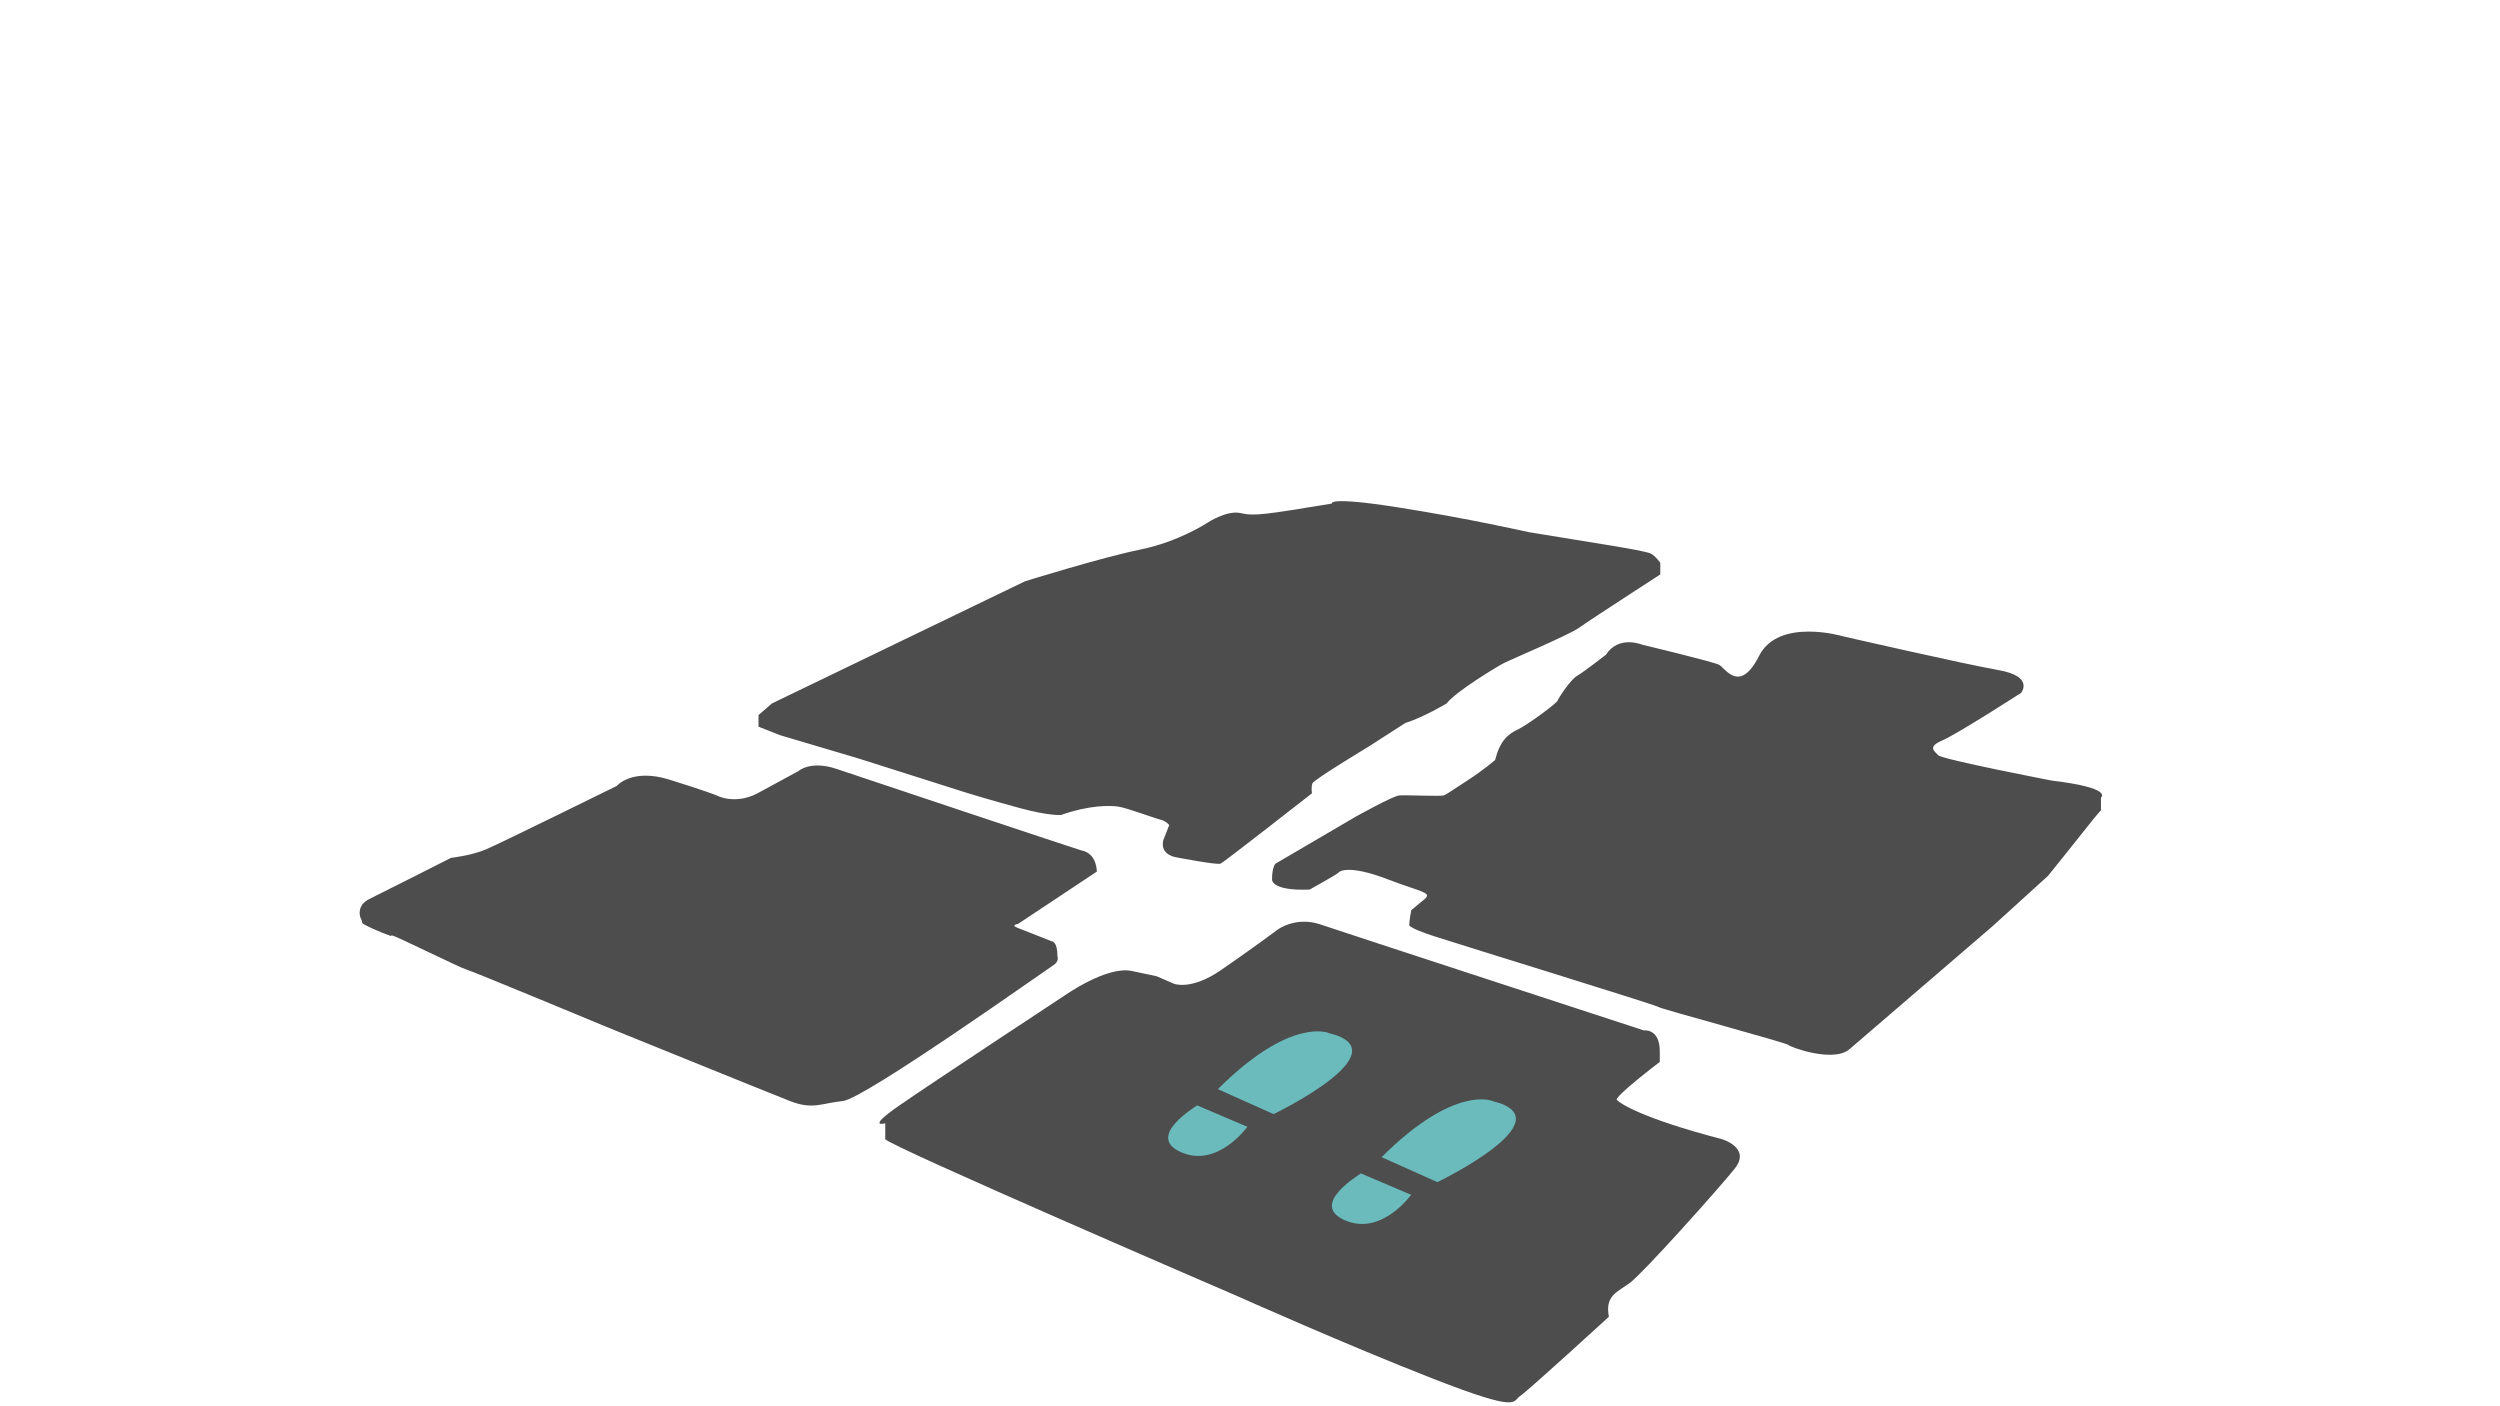 <svg xmlns="http://www.w3.org/2000/svg" width="386.065" height="217.14"><path fill="#4D4D4D" d="M55.631 141.614s-.615-1.795 1.389-2.775 12.639-6.369 12.639-6.369 3.082-.326 5.395-1.307c2.313-.979 20.191-9.797 20.191-9.797s2.313-2.775 8.092-.98c5.781 1.797 7.322 2.449 7.322 2.449s2.697 1.471 6.164-.244l6.475-3.512s1.85-1.715 5.934-.326 37.379 12.492 37.764 12.574 2.234.408 2.389 3.266l-12.176 8.084s-1.156.162-.154.572c1.002.408 5.393 2.121 5.393 2.121s.85 0 .85 2.287c0 0 .309.816-.617 1.389-.924.57-29.209 20.656-32.521 20.982-3.314.328-4.625 1.389-8.17 0-3.545-1.387-28.283-11.43-28.283-11.43s-20.809-8.656-21.732-8.9c-.926-.244-10.789-5.154-11.406-5.23s.539.332-.617-.076-4.006-1.633-4.006-1.879c-.004-.245-.315-.899-.315-.899zm81.077 34.293v-2.449s-3.084.902 2.156-2.732c5.24-3.637 25.586-17.025 25.586-17.025s6.475-4.574 10.328-3.758l3.854.818 2.619 1.143s2.621 1.111 7.244-2.059c4.624-3.168 8.786-6.27 8.786-6.27s2.773-2.123 6.627-.816 49.939 16.361 49.939 16.361 2.467-.357 2.467 3.234v1.633s-7.09 5.389-6.629 5.879c.463.49 3.699 2.775 16.186 6.041 0 0 4.623 1.309 2.004 4.574-2.621 3.266-14.182 16.166-16.186 17.637-2.004 1.469-3.852 1.959-3.236 5.225 0 0-12.484 11.432-13.717 12.248-1.234.816.152 2.613-13.256-2.613-13.41-5.227-30.21-12.738-30.21-12.738s-54.562-23.517-54.562-24.333zm148.893-13.879l22.041-18.943 8.631-7.838s4.469-5.553 6.01-7.512c1.543-1.961 2.16-2.613 2.16-2.613v-1.959s2.002-1.471-7.555-2.613c0 0-16.953-3.266-17.57-3.92-.617-.652-1.695-1.307.617-2.285 2.311-.98 12.176-7.35 12.176-7.35s2.08-2.531-3.469-3.51c-5.549-.98-24.045-5.227-24.045-5.227s-9.941-2.939-12.947 3.021-5.24 1.879-6.166 1.389c-.924-.49-11.867-3.104-11.867-3.104s-3.623-1.551-5.627 1.551c0 0-3.467 2.695-4.469 3.268-1.002.57-2.852 3.428-3.006 3.836s-4.547 3.676-6.088 4.41c-1.543.735-2.775 1.715-3.547 4.737 0 0-1.771 1.551-4.314 3.184s-3.16 2.123-3.621 2.285c-.463.164-5.859-.08-6.861 0-1.002.082-6.703 3.268-6.703 3.268l-12.408 7.266s-.539.49-.539 2.449c0 0-.174 1.797 5.809 1.553 0 0 4.285-2.369 4.441-2.613.154-.246 1.695-1.225 7.475.979 5.779 2.205 7.244 2.043 5.549 3.348l-1.771 1.471s-.309 1.551-.309 2.285c0 0-.23.408 3.775 1.715 4.008 1.307 34.525 10.697 34.68 10.941.154.246 19.883 5.553 20.115 5.879.229.324 6.925 2.781 9.403.652zm-166.388-53.401l39.072-18.859s11.791-3.676 17.803-4.9c6.01-1.225 10.402-4.164 10.402-4.164s3.006-1.959 5.088-1.469c2.079.49 3.698.244 14.103-1.471 0 0-.848-1.143 10.096.572s20.268 3.838 20.268 3.838l12.023 1.959s6.242.98 6.936 1.389 1.387 1.387 1.387 1.387v1.797s-11.098 7.186-12.563 8.246c-1.463 1.063-10.326 4.818-11.482 5.389-1.154.572-7.707 4.574-8.939 6.287 0 0-3.699 2.205-6.396 3.021l-5.703 3.674s-8.4 5.063-8.631 5.635c-.232.572-.078 1.551-.078 1.551s-13.562 10.615-14.103 10.859c-.539.246-6.857-.979-6.857-.979s-2.543-.328-2.004-2.613l.924-2.367s-.539-.654-1.311-.818c-.77-.162-5.316-1.877-6.627-2.041-1.311-.162-4.393-.244-8.785 1.307 0 0-1.773.164-6.32-1.061s-8.246-2.369-8.246-2.369l-16.723-5.307-12.1-3.592-3.314-1.307v-1.797l2.08-1.797z"/><path d="M184.862 170.696l7.763 3.307s-4.573 6.422-10.247 3.924c-5.524-2.434 2.228-6.977 2.484-7.231zm3.205-2.502l8.612 3.852s20.064-9.672 8.564-12.504c.001 0-5.818-2.672-17.176 8.652zm22.085 13.008l7.762 3.305s-4.576 6.422-10.248 3.924c-5.526-2.434 2.228-6.977 2.486-7.229zm3.203-2.504l8.613 3.852s20.064-9.672 8.563-12.504c0-.001-5.819-2.671-17.176 8.652z" fill="#6BBBBD"/></svg>